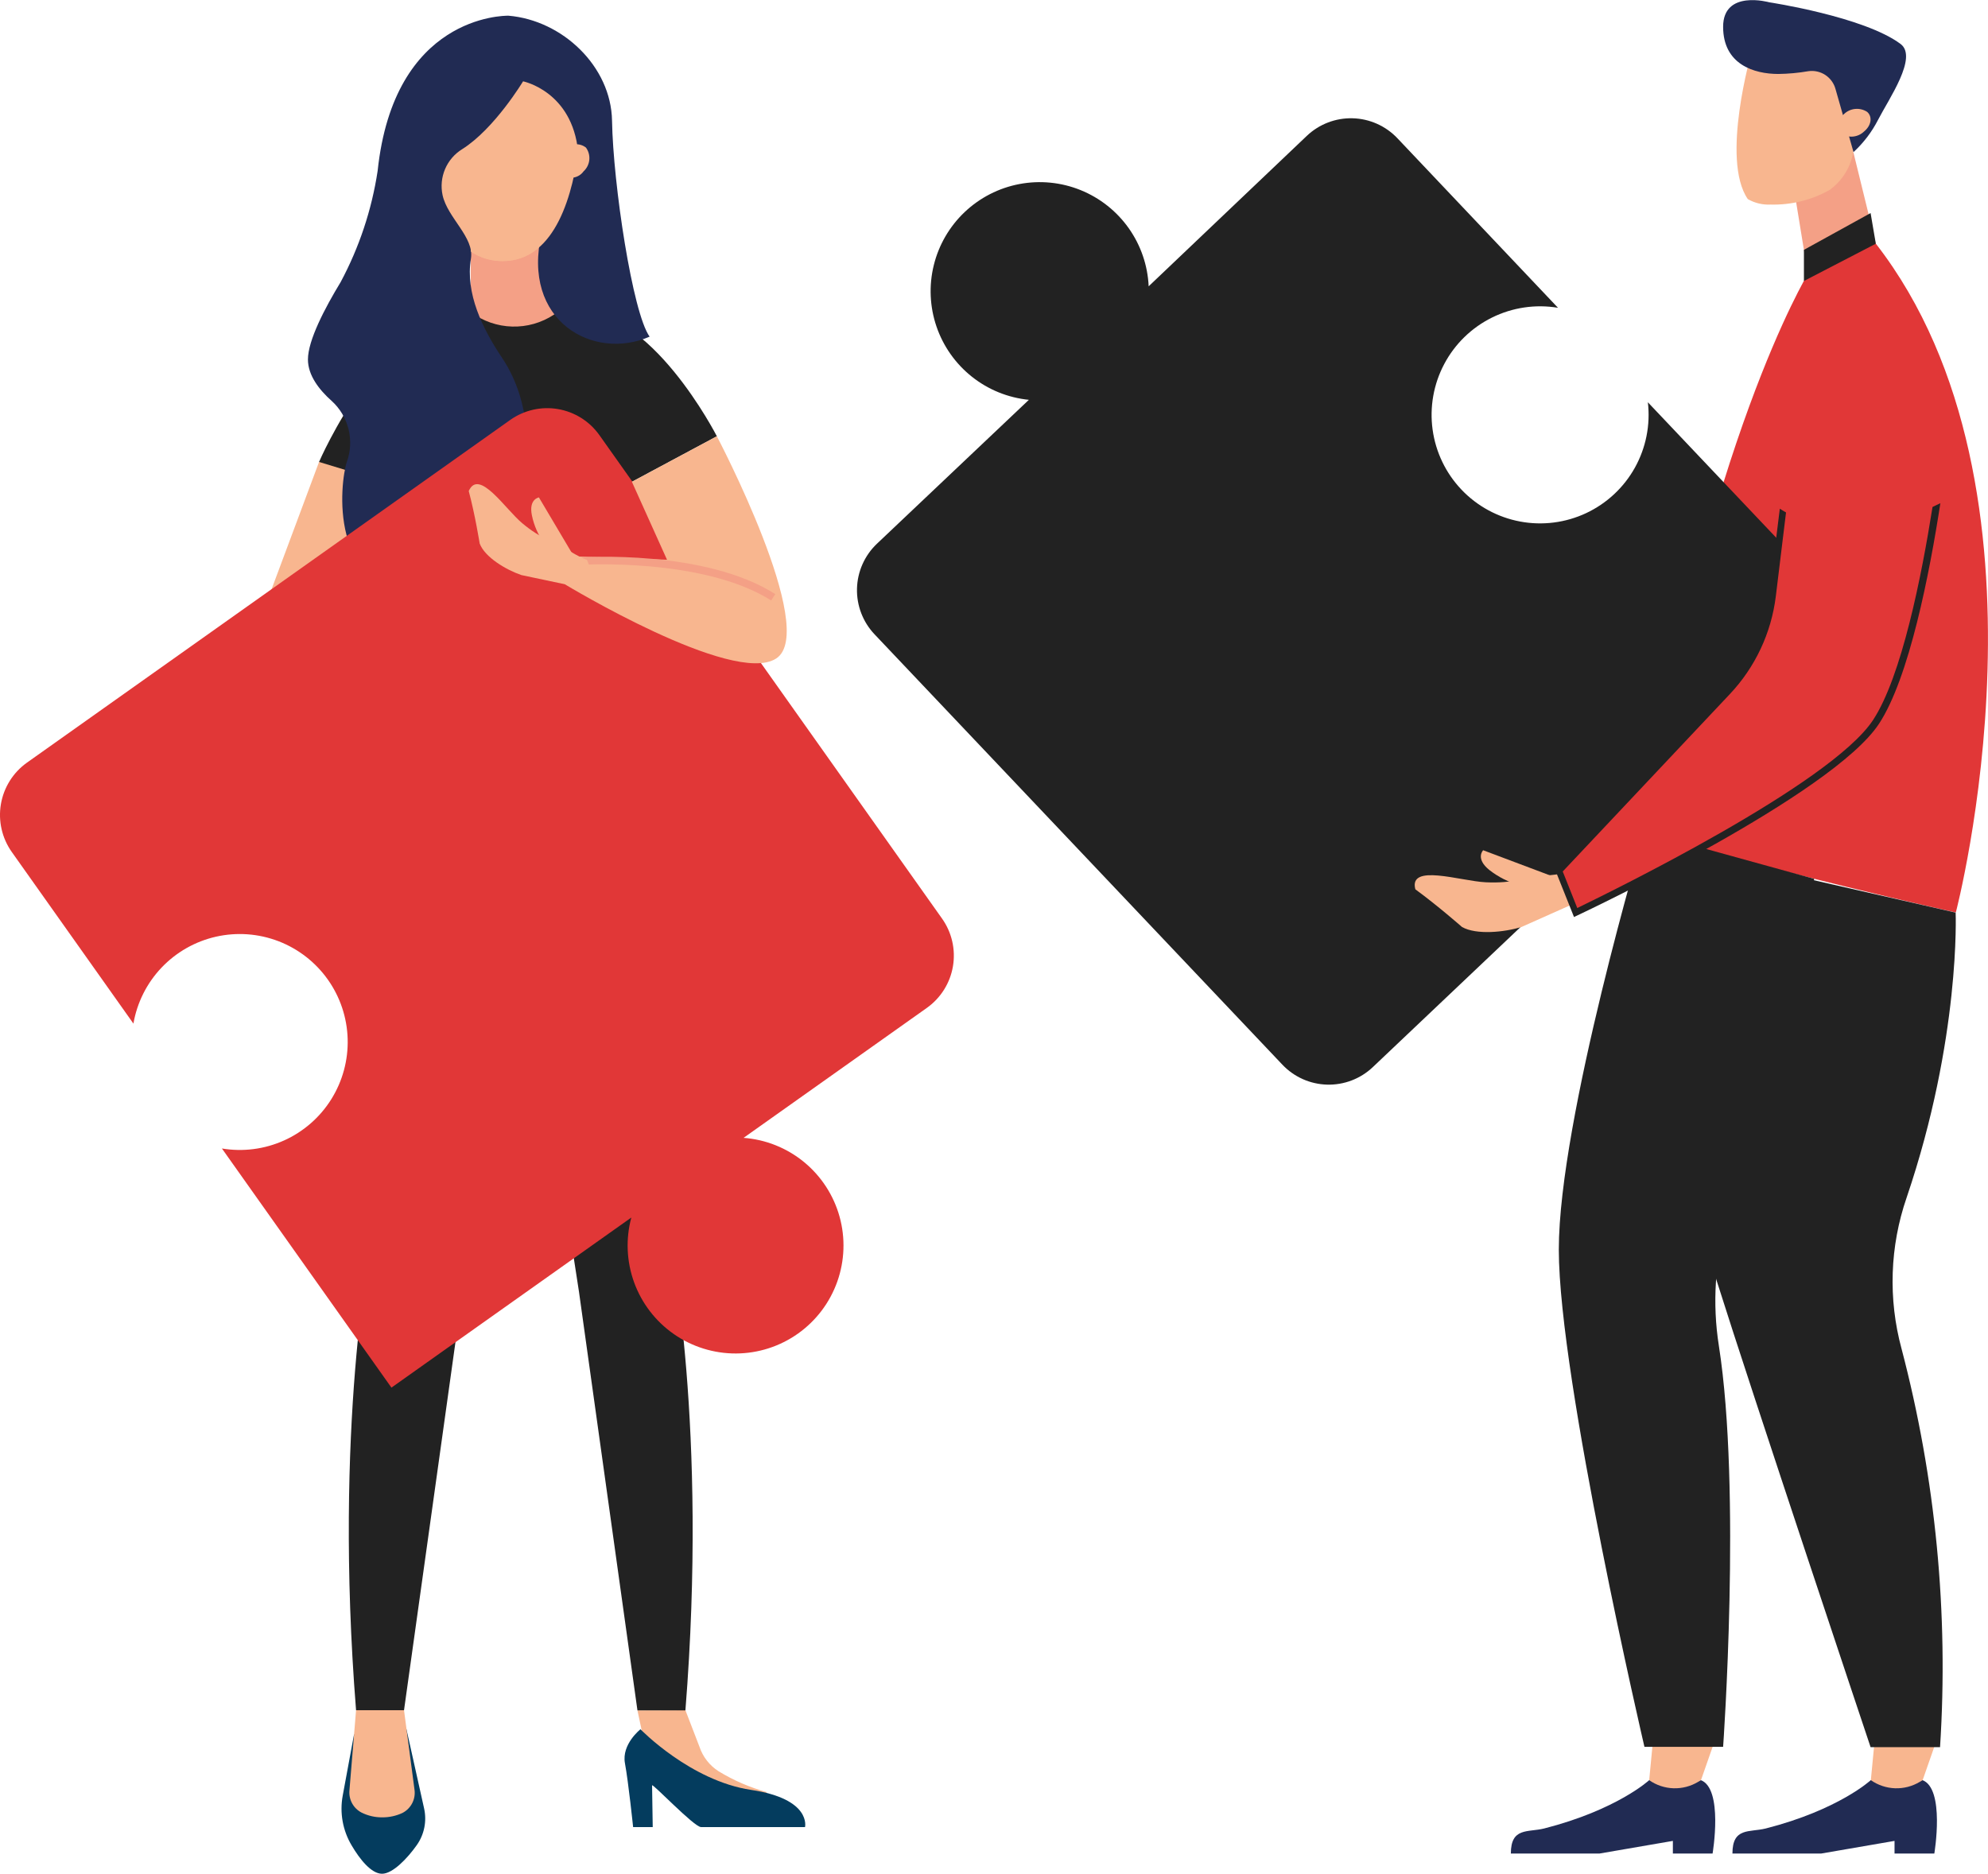 <svg width="314" height="296" viewBox="0 0 314 296" fill="none" xmlns="http://www.w3.org/2000/svg">
<g clip-path="url(#clip0_395_490)">
<path d="M260.484 281.217C260.484 281.217 255.425 285.903 243.901 288.847C241.32 289.493 238.636 288.628 238.636 292.811H252.612L264.226 290.81V292.811H270.498C270.498 292.811 272.253 282.482 268.588 281.191L260.484 281.217Z" fill="#212B53"/>
<path d="M261.193 273.832L260.484 281.217C261.61 282.006 262.942 282.45 264.317 282.496C265.691 282.542 267.05 282.187 268.227 281.475L268.665 281.217L271.246 273.832H261.193Z" fill="#F8B68F"/>
<path d="M295.482 281.217C295.482 281.217 290.423 285.903 278.899 288.847C276.318 289.493 273.634 288.628 273.634 292.811H287.623L299.237 290.81V292.811H305.522C305.522 292.811 307.264 282.482 303.599 281.191L295.482 281.217Z" fill="#212B53"/>
<path d="M296.204 273.832L295.494 281.217C296.621 282.006 297.953 282.45 299.327 282.496C300.702 282.542 302.06 282.187 303.237 281.475L303.676 281.217L306.257 273.832H296.204Z" fill="#F8B68F"/>
<path d="M283.583 31.245L285.545 43.291L296.282 38.501L292.733 24.028L283.583 31.245Z" fill="#F4A086"/>
<path d="M279.673 32.316C278.411 32.382 277.156 32.082 276.06 31.451C271.737 25.164 276.666 8.211 276.666 8.211L283.57 5.306L292.333 10.806L292.836 22.168C292.887 23.695 292.56 25.21 291.885 26.579C291.209 27.949 290.206 29.13 288.965 30.018C286.13 31.606 282.92 32.4 279.673 32.316Z" fill="#F8B68F"/>
<path d="M289.92 14.086C289.676 13.17 289.106 12.375 288.317 11.852C287.527 11.328 286.573 11.113 285.635 11.245C284.066 11.517 282.478 11.664 280.886 11.684C277.015 11.684 272.163 10.161 272.163 4.235C272.163 -1.691 279.441 0.361 279.441 0.361C279.441 0.361 294.398 2.621 300.192 6.946C302.966 9.025 298.334 15.622 296.63 18.941C295.649 20.851 294.338 22.573 292.759 24.027L289.92 14.086Z" fill="#212B53"/>
<path d="M294.914 17.675C294.359 17.313 293.698 17.148 293.038 17.207C292.378 17.265 291.757 17.544 291.275 17.998C290.139 18.953 289.984 20.335 290.797 21.097C291.348 21.465 292.008 21.633 292.667 21.575C293.327 21.516 293.946 21.233 294.423 20.774C295.572 19.831 295.791 18.45 294.914 17.675Z" fill="#F8B68F"/>
<path d="M285.545 43.278C285.545 43.278 269.401 69.81 259.735 131.422C279.196 137.542 308.916 144.153 308.916 144.153C308.916 144.153 326.479 77.363 296.282 38.488C292.224 38.661 288.385 40.374 285.545 43.278Z" fill="#E13737"/>
<path d="M259.735 131.422C259.735 131.422 246.211 176.83 246.211 197.398C246.211 217.965 259.735 275.949 259.735 275.949H272.163C272.163 275.949 275.066 235.382 271.491 212.594C270.44 205.901 270.881 199.059 272.782 192.556C279.441 169.716 286.551 138.833 286.551 138.833L259.735 131.422Z" fill="#222222"/>
<path d="M269.001 135.05C269.001 135.05 265.491 184.358 271.104 202.188C276.718 220.018 295.456 276.001 295.456 276.001H306.425C307.789 254.834 305.736 233.586 300.347 213.072C298.214 205.21 298.493 196.888 301.147 189.187C309.703 163.984 308.89 144.166 308.89 144.166L269.001 135.05Z" fill="#222222"/>
<path d="M284.926 39.469L295.456 33.659L296.282 38.501L284.926 44.388V39.469Z" fill="#222222"/>
<path d="M33.23 130.854C32.765 131.125 31.256 132.223 29.746 135.605C28.455 138.652 27.565 145.831 24.687 143.417C23.99 139.814 22.713 135.67 22.713 135.67C22.506 133.462 24.571 130.376 26.236 128.698L32.069 124.166C32.069 124.166 35.759 124.863 35.94 124.876L36.392 125.509C35.09 127.132 34.025 128.931 33.23 130.854Z" fill="#F8B68F"/>
<path d="M31.385 131.409C31.206 131.465 31.033 131.539 30.868 131.629C30.868 131.151 30.765 130.673 30.688 130.209C31.204 128.556 31.669 126.877 32.159 125.212L34.611 126.322L33.669 137.942C33.669 137.942 32.172 138.394 31.552 136.006C31.171 134.503 31.114 132.936 31.385 131.409Z" fill="#F8B68F"/>
<path d="M50.393 72.974L30.468 126.4L34.649 128.026C34.649 128.026 50.226 104.038 65.815 76.485C80.449 50.611 50.393 72.974 50.393 72.974Z" fill="#F8B68F"/>
<path d="M50.393 72.974C50.393 72.974 60.575 49.282 74.345 49.282C88.114 49.282 73.054 51.038 90.618 49.282C102.606 48.094 113.227 68.919 113.227 68.919L99.806 76.111L98.373 108.389H66.111L64.266 77.195L50.393 72.974Z" fill="#222222"/>
<path d="M74.345 39.702V49.282L74.422 49.346C76.297 50.738 78.553 51.52 80.887 51.587C83.22 51.654 85.518 51.003 87.469 49.721L88.127 49.282L85.998 38.243L74.345 39.702Z" fill="#F4A086"/>
<path d="M67.789 19.651C67.789 19.651 66.989 41.238 79.403 41.238C91.818 41.238 91.792 17.649 91.792 17.649L80.991 6.843L67.789 19.651Z" fill="#F8B68F"/>
<path d="M82.617 12.847C82.617 12.847 78.1 20.361 73.002 23.563C71.798 24.305 70.854 25.403 70.299 26.705C69.745 28.007 69.607 29.448 69.905 30.832C70.68 34.408 74.938 37.481 74.383 40.851C73.48 46.351 76.203 51.903 79.3 56.525C88.734 70.637 79.816 93.631 66.615 93.631C51.761 93.631 53.71 76.163 54.781 72.974C55.382 71.309 55.475 69.503 55.047 67.786C54.62 66.069 53.692 64.517 52.381 63.329C50.419 61.586 48.638 59.301 48.638 56.783C48.638 53.762 51.322 48.649 53.8 44.569C56.735 39.093 58.712 33.154 59.646 27.01C62.227 2.479 79.532 2.479 80.294 2.479C88.837 3.189 96.528 10.497 96.67 19.07C96.838 29.037 99.909 49.45 102.606 53.181C93.779 57.054 82.268 50.779 85.559 36.771C86.204 34.034 91.56 26.442 91.314 23.976C90.372 14.396 82.617 12.847 82.617 12.847Z" fill="#212B53"/>
<path d="M108.258 270.165L110.478 275.936C111.012 277.535 112.078 278.902 113.498 279.809C115.878 281.263 118.449 282.375 121.137 283.115C116.685 286.911 109.613 283.115 105.561 280.3C103.593 278.932 102.19 276.895 101.612 274.567L100.683 270.191L108.258 270.165Z" fill="#F8B68F"/>
<path d="M101.161 273.173C101.161 273.173 98.154 275.536 98.709 278.544C99.264 281.552 99.999 288.628 99.999 288.628H103.097L102.993 282.043C102.993 281.604 109.626 288.628 110.736 288.628H127.151C127.151 288.628 128.235 284.186 118.634 282.753C109.033 281.32 101.161 273.173 101.161 273.173Z" fill="#043C5E"/>
<path d="M83.997 18.398C82.391 19.485 80.684 20.414 78.9 21.174C77.312 23.526 75.351 25.602 73.093 27.32C74.155 30.608 74.644 34.053 74.538 37.507C74.538 38.243 74.435 38.979 74.344 39.702C75.839 40.729 77.616 41.266 79.429 41.238C87.907 41.238 90.579 30.173 91.43 23.163C88.681 22.046 86.161 20.431 83.997 18.398Z" fill="#F8B68F"/>
<path d="M88.682 27.552C88.274 26.991 88.087 26.299 88.156 25.609C88.225 24.918 88.546 24.277 89.056 23.808C89.249 23.54 89.493 23.313 89.776 23.142C90.058 22.971 90.373 22.859 90.7 22.813C91.027 22.767 91.36 22.788 91.678 22.875C91.997 22.962 92.295 23.112 92.553 23.317C92.961 23.879 93.148 24.57 93.079 25.261C93.01 25.951 92.69 26.592 92.179 27.062C91.987 27.33 91.742 27.557 91.459 27.728C91.177 27.899 90.863 28.011 90.536 28.056C90.209 28.102 89.876 28.081 89.557 27.994C89.238 27.908 88.941 27.757 88.682 27.552Z" fill="#F8B68F"/>
<path d="M105.858 196.417C117.795 134.624 98.438 108.427 98.438 108.427H66.047C66.047 108.427 48.638 133.63 58.627 196.417C58.627 196.417 52.652 225.208 56.239 270.165H63.814L73.054 204.034L82.242 144.346L91.444 204.034L100.683 270.191H108.259C111.846 225.208 105.858 196.417 105.858 196.417Z" fill="#222222"/>
<path d="M55.916 273.999L54.136 283.631C53.625 286.354 54.13 289.17 55.555 291.546C56.846 293.74 58.652 296 60.343 296C62.033 296 64.356 293.56 65.815 291.494C66.405 290.664 66.814 289.719 67.016 288.72C67.219 287.721 67.209 286.692 66.989 285.697L64.201 273.173L55.916 273.999Z" fill="#043C5E"/>
<path d="M56.239 270.165L55.194 282.818C55.125 283.53 55.271 284.247 55.614 284.876C55.957 285.504 56.48 286.015 57.117 286.342C58.131 286.845 59.25 287.101 60.382 287.091C61.483 287.098 62.572 286.86 63.569 286.394C64.232 286.052 64.772 285.51 65.112 284.846C65.452 284.181 65.576 283.427 65.466 282.689L63.814 270.165H56.239Z" fill="#F8B68F"/>
<path d="M80.591 66.337L4.259 120.474C2.073 122.029 0.593 124.388 0.143 127.033C-0.307 129.678 0.31 132.394 1.858 134.585L21.074 161.699C21.648 158.378 23.192 155.303 25.512 152.86C27.832 150.417 30.823 148.716 34.107 147.972C37.392 147.228 40.824 147.474 43.969 148.679C47.114 149.885 49.832 151.995 51.779 154.744C53.727 157.493 54.817 160.758 54.912 164.126C55.007 167.494 54.102 170.815 52.312 173.67C50.523 176.524 47.928 178.784 44.856 180.165C41.783 181.546 38.371 181.985 35.05 181.427L61.827 219.205L99.716 192.337C98.806 195.727 98.965 199.315 100.169 202.611C101.373 205.908 103.564 208.752 106.444 210.757C109.324 212.761 112.751 213.828 116.259 213.812C119.767 213.796 123.185 212.697 126.046 210.666C128.907 208.635 131.072 205.77 132.245 202.463C133.419 199.155 133.544 195.566 132.604 192.185C131.663 188.803 129.703 185.795 126.991 183.569C124.278 181.343 120.945 180.009 117.447 179.748L146.392 159.22C148.581 157.667 150.063 155.308 150.514 152.661C150.964 150.015 150.345 147.298 148.793 145.108L94.683 68.752C93.916 67.667 92.944 66.744 91.82 66.035C90.697 65.327 89.446 64.847 88.137 64.622C86.828 64.398 85.488 64.434 84.193 64.728C82.898 65.023 81.674 65.569 80.591 66.337Z" fill="#E13737"/>
<path d="M113.227 68.919C113.227 68.919 129.384 99.635 122.596 104.025C115.808 108.414 89.198 92.288 89.198 92.288L90.618 87.886L105.355 88.428L99.806 76.111L113.227 68.919Z" fill="#F8B68F"/>
<path d="M121.809 94.858C110.969 88.002 91.637 89.229 91.431 89.242L91.353 88.041C92.218 88.041 111.291 86.75 122.454 93.851L121.809 94.858Z" fill="#F4A086"/>
<path d="M87.972 85.549C87.404 85.549 85.469 85.162 82.475 82.644C79.778 80.385 75.648 73.942 74.035 77.57C75.041 81.314 75.764 85.859 75.764 85.859C76.59 88.054 79.971 90.029 82.346 90.843L89.985 92.457C89.985 92.457 93.16 90.068 93.328 89.99L92.721 88.467C90.991 87.757 89.388 86.771 87.972 85.549Z" fill="#F8B68F"/>
<path d="M85.959 85.859C85.762 85.88 85.563 85.88 85.365 85.859C85.554 86.323 85.718 86.797 85.856 87.279C87.146 88.57 88.334 89.99 89.572 91.346C90.295 90.468 91.315 89.229 91.392 89.151L85.12 78.577C85.12 78.577 83.481 78.835 84.01 81.404C84.339 83.01 85.003 84.528 85.959 85.859Z" fill="#F8B68F"/>
<path d="M260.277 63.548C260.694 67.121 259.976 70.735 258.227 73.878C256.477 77.02 253.784 79.533 250.529 81.059C247.273 82.586 243.62 83.05 240.087 82.385C236.553 81.72 233.318 79.96 230.84 77.354C228.361 74.748 226.765 71.428 226.276 67.864C225.788 64.3 226.432 60.673 228.118 57.496C229.803 54.319 232.445 51.752 235.669 50.16C238.893 48.567 242.536 48.03 246.082 48.623L220.711 21.833C218.864 19.887 216.321 18.754 213.639 18.684C210.958 18.614 208.359 19.612 206.413 21.458L181.429 45.228C181.279 41.928 180.185 38.741 178.277 36.046C176.368 33.351 173.726 31.261 170.665 30.025C167.603 28.79 164.251 28.46 161.008 29.076C157.764 29.691 154.766 31.226 152.37 33.498C149.973 35.769 148.28 38.682 147.49 41.889C146.701 45.096 146.849 48.463 147.918 51.588C148.986 54.713 150.93 57.465 153.517 59.517C156.104 61.569 159.225 62.834 162.51 63.161L138.507 85.898C136.563 87.746 135.431 90.29 135.36 92.973C135.29 95.655 136.288 98.256 138.133 100.203L202.541 168.18C203.454 169.146 204.548 169.922 205.761 170.465C206.974 171.007 208.282 171.305 209.61 171.341C210.938 171.377 212.26 171.15 213.501 170.674C214.741 170.198 215.876 169.483 216.84 168.567L284.796 104.128C286.741 102.28 287.873 99.735 287.944 97.053C288.014 94.37 287.016 91.77 285.171 89.823L260.277 63.548Z" fill="#222222"/>
<path d="M241.643 138.291C241.088 138.626 239.062 139.582 234.661 139.375C230.661 139.182 222.453 136.367 223.55 140.486C227.086 143.068 230.919 146.438 230.919 146.438C233.203 147.729 237.616 147.264 240.313 146.438L248.276 142.887C248.276 142.887 249.45 138.82 249.566 138.639L247.966 137.723C245.901 138.241 243.767 138.433 241.643 138.291Z" fill="#F8B68F"/>
<path d="M240.055 139.866C239.901 140.019 239.733 140.158 239.552 140.279C240.055 140.563 240.533 140.86 240.997 141.183C243.062 141.506 245.114 141.893 247.179 142.242C247.179 141.028 247.243 139.324 247.269 139.208L234.261 134.314C234.261 134.314 232.971 135.605 235.242 137.439C236.674 138.552 238.309 139.376 240.055 139.866Z" fill="#F8B68F"/>
<path d="M283.57 64.594L279.957 94.135C279.257 99.85 276.753 105.191 272.808 109.383L246.211 137.542L248.792 144.152C248.792 144.152 288.797 125.251 296.23 114.07C303.663 102.889 307.289 68.752 307.289 68.752L283.57 64.594Z" fill="#E13737"/>
<path d="M305.237 80.088C303.508 91.036 300.359 106.878 295.843 113.747C289.081 124.011 253.786 141.17 249.127 143.442L246.83 137.671L273.182 109.693C277.21 105.443 279.77 100.012 280.486 94.199L282.099 80.953C281.764 80.772 281.441 80.565 281.118 80.359L279.428 94.019C278.747 99.626 276.287 104.866 272.408 108.97L245.875 137.18L245.643 137.426L248.611 144.863L249.127 144.617C250.766 143.856 289.403 125.535 296.772 114.354C301.573 107.072 304.786 90.481 306.476 79.494C306.038 79.687 305.638 79.907 305.237 80.088Z" fill="#222222"/>
</g>
<defs>
<clipPath id="clip0_395_490">
<rect width="314" height="296" fill="white"/>
</clipPath>
</defs>
</svg>
